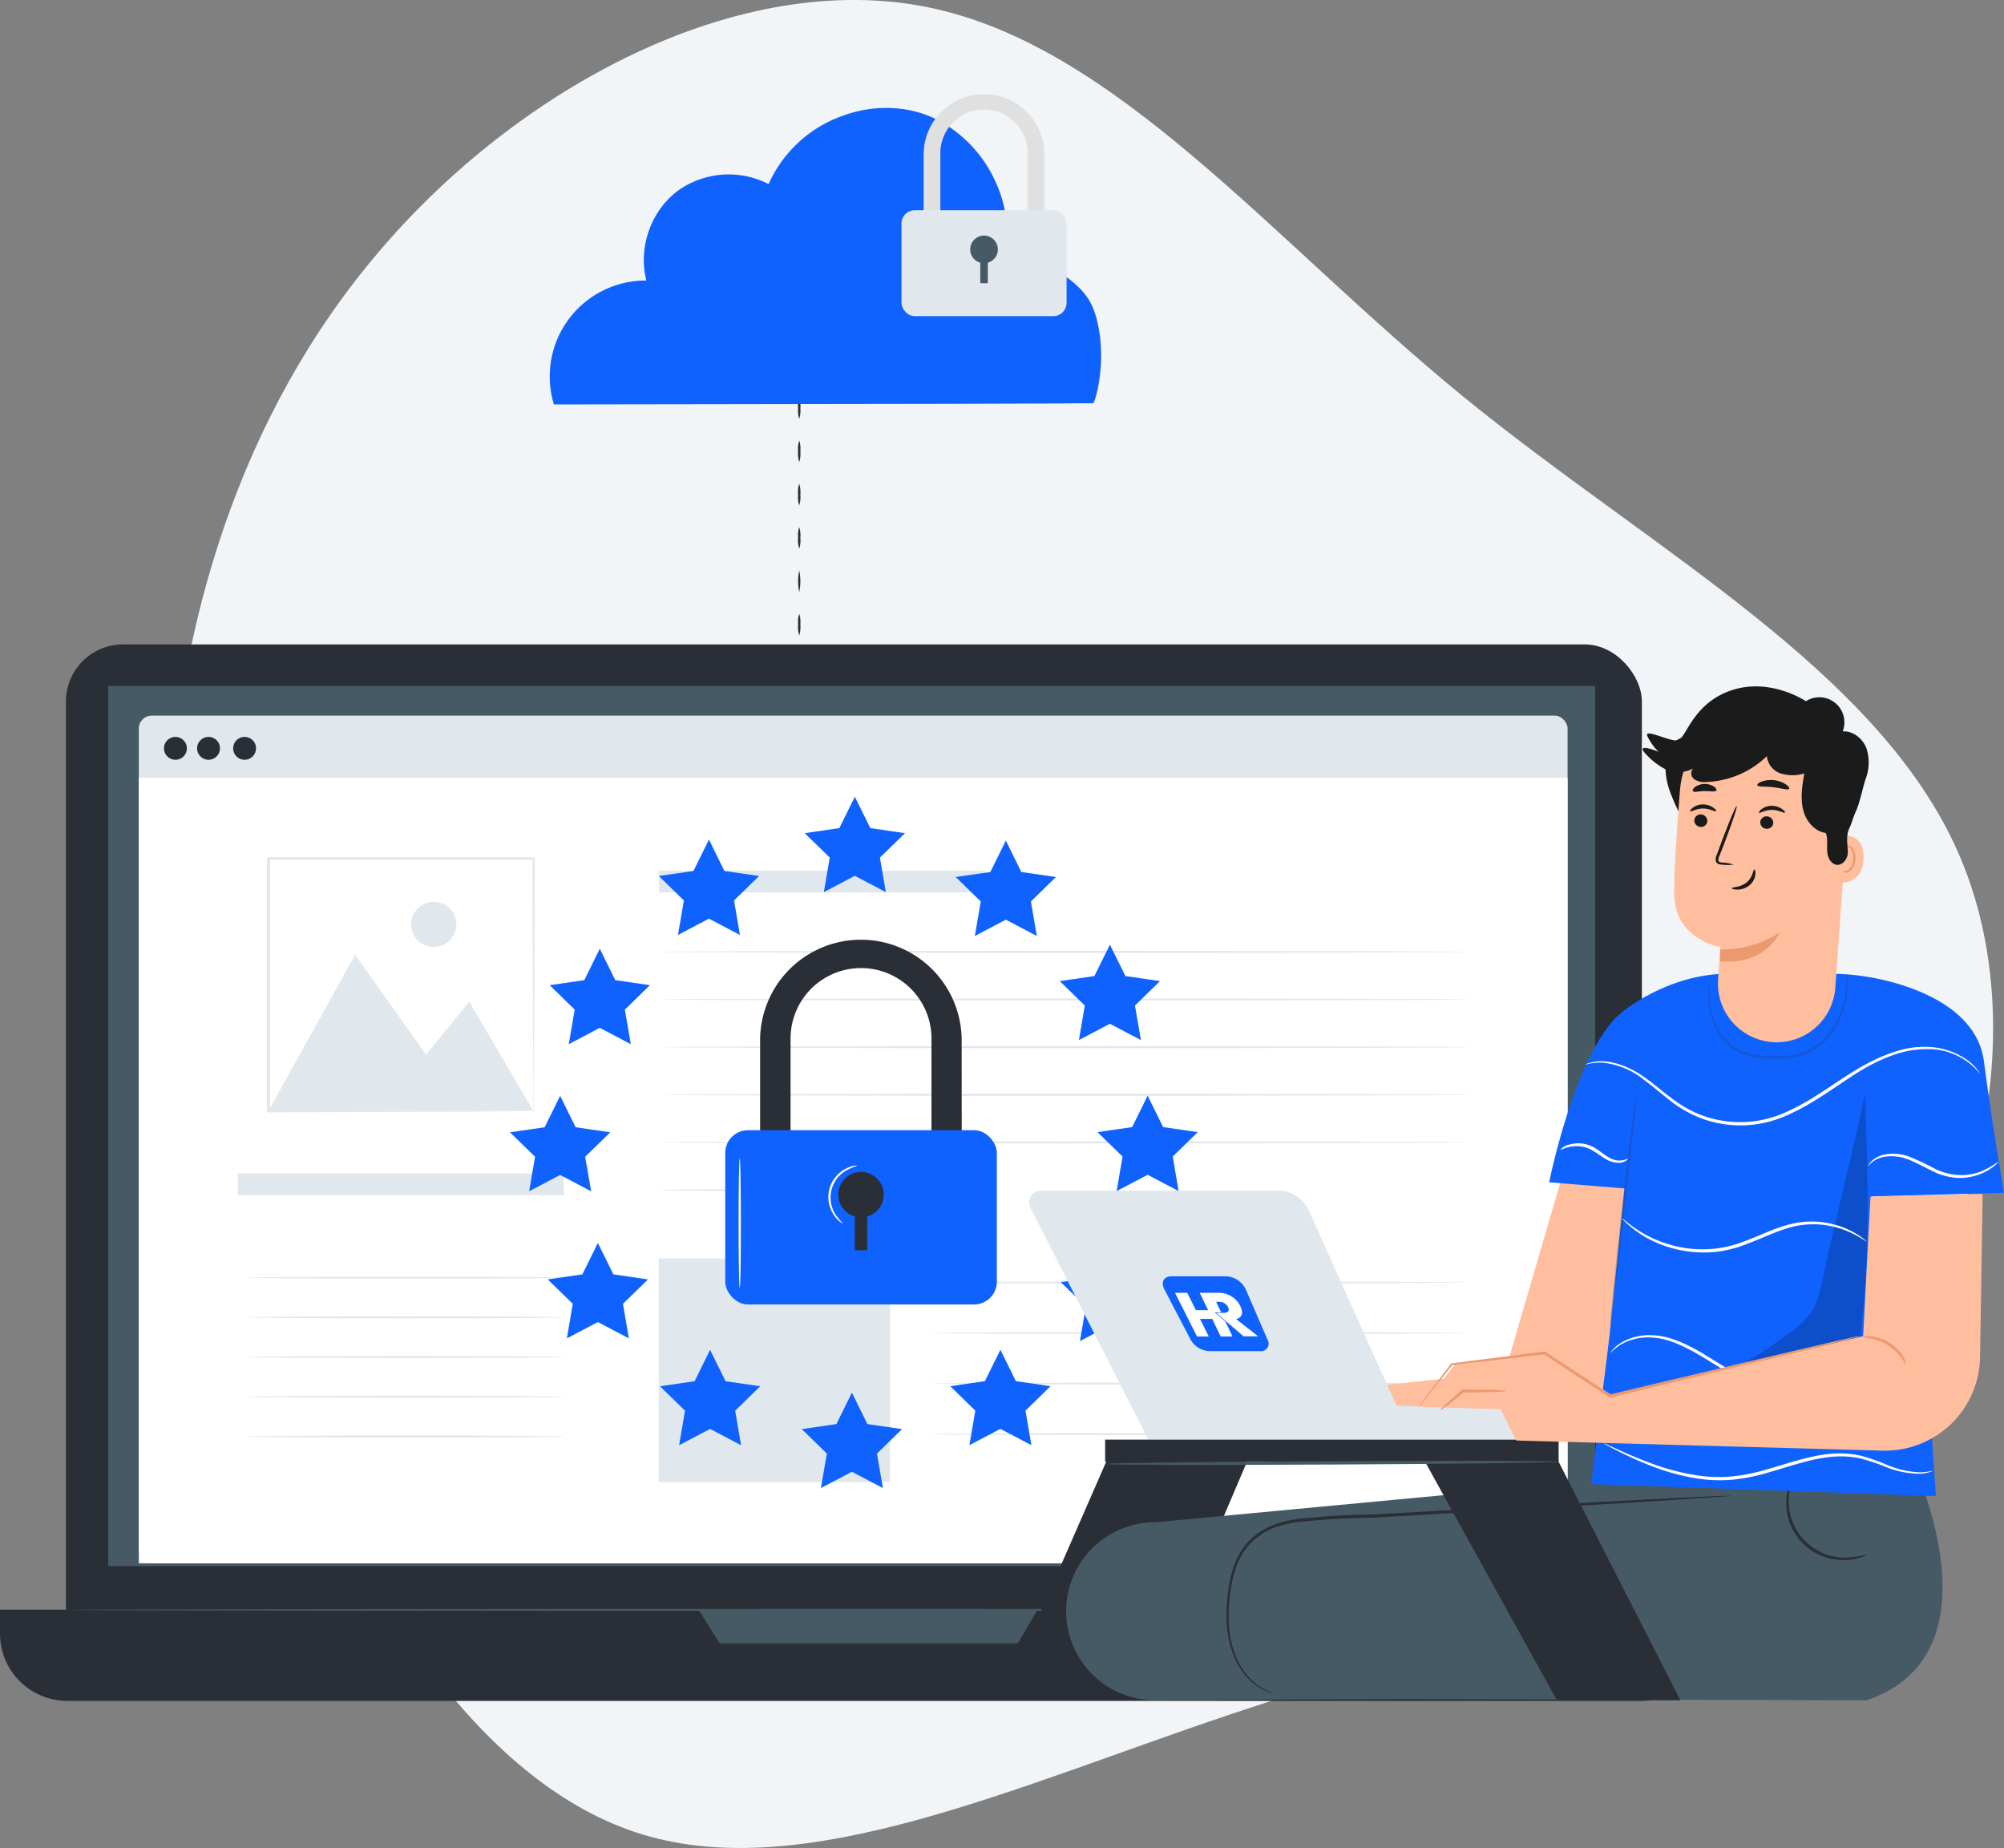 <svg xmlns="http://www.w3.org/2000/svg" viewBox="0 0 512 472.08"><rect x="0" y="0" width="512" height="472.08" fill="#808080" stroke="none"/><defs><style>.a65008e0-f13f-40a1-9e7d-9ef7f496a223{fill:#f2f5f7;}.f0d334b0-2731-42a9-91f2-ac69e40677a9{fill:#2a2e36;}.a8c3e5d0-80da-457a-8cdf-b80c4a4852a4,.eb61a584-a211-4083-a1c1-3ac35cb9559a{fill:#1062fe;}.b72a5e85-330a-4951-b9a0-cd0edfcf8fae{fill:#e0e0e0;}.af577e50-0f45-4460-9f0f-1f60a5e32bec{fill:#e1e8ed;}.f0c285bb-0c0d-4d00-8276-5d614f31ecc2{fill:#455a64;}.ee35829e-b6e6-448a-a69b-437d36f0a970{fill:#fff;}.b44b60e5-85f1-4a1e-b4ac-605ce8965050{fill:#1b1b1b;}.e724f33a-0d9e-4d9d-aa43-8b1ccfdd9eca{fill:#ffbe9d;}.f5d617e2-265b-40cd-93d2-883d3d68c023{opacity:0.2;}.eb61a584-a211-4083-a1c1-3ac35cb9559a{fill-rule:evenodd;}.f88cf06b-b41b-4c92-804b-b7fc648e001b{fill:#eb996e;}</style></defs><g id="e2038699-47e0-40dc-bb18-af97ab965c2d" data-name="background"><path class="a65008e0-f13f-40a1-9e7d-9ef7f496a223" d="M373.18,101.7c48.75,39.79,106.46,70.07,127,117.05s3.67,110.8-34.08,149.36-96.82,52-152.49,70.75-108.22,43-149.5,30.55-71.42-61.51-91.92-110-31.5-96.13-29.33-147.19S60.74,107,96.73,64.91c35.84-42.1,91.92-72,140-62.33s87.72,59.2,136.46,99.12" transform="translate(0.2 -0.76)"></path></g><g id="ed4878b7-b888-44d8-831f-4bdb0d89a8a8" data-name="cloud"><path class="f0d334b0-2731-42a9-91f2-ac69e40677a9" d="M204,96.67a6.84,6.84,0,0,1-.29-2.76,6.87,6.87,0,0,1,.29-2.77,7.2,7.2,0,0,1,.28,2.77A7.17,7.17,0,0,1,204,96.67Z" transform="translate(0.2 -0.76)"></path><path class="f0d334b0-2731-42a9-91f2-ac69e40677a9" d="M204,107.74a6.87,6.87,0,0,1-.29-2.77,6.87,6.87,0,0,1,.29-2.77,7.2,7.2,0,0,1,.28,2.77A7.2,7.2,0,0,1,204,107.74Z" transform="translate(0.2 -0.76)"></path><path class="f0d334b0-2731-42a9-91f2-ac69e40677a9" d="M204,118.8a6.87,6.87,0,0,1-.29-2.77,6.84,6.84,0,0,1,.29-2.76,7.17,7.17,0,0,1,.28,2.76A7.2,7.2,0,0,1,204,118.8Z" transform="translate(0.2 -0.76)"></path><path class="f0d334b0-2731-42a9-91f2-ac69e40677a9" d="M204,129.86a6.84,6.84,0,0,1-.29-2.76,6.87,6.87,0,0,1,.29-2.77,7.2,7.2,0,0,1,.28,2.77A7.17,7.17,0,0,1,204,129.86Z" transform="translate(0.2 -0.76)"></path><path class="f0d334b0-2731-42a9-91f2-ac69e40677a9" d="M204,140.93a6.87,6.87,0,0,1-.29-2.77,6.8,6.8,0,0,1,.29-2.76,7.13,7.13,0,0,1,.28,2.76A7.2,7.2,0,0,1,204,140.93Z" transform="translate(0.2 -0.76)"></path><path class="f0d334b0-2731-42a9-91f2-ac69e40677a9" d="M204,152a13.33,13.33,0,0,1,0-5.53,13.79,13.79,0,0,1,0,5.53Z" transform="translate(0.2 -0.76)"></path><path class="f0d334b0-2731-42a9-91f2-ac69e40677a9" d="M204,163.07a6.87,6.87,0,0,1-.29-2.77,6.8,6.8,0,0,1,.29-2.76,7.13,7.13,0,0,1,.28,2.76A7.2,7.2,0,0,1,204,163.07Z" transform="translate(0.2 -0.76)"></path><path class="f0d334b0-2731-42a9-91f2-ac69e40677a9" d="M204,174.14a13.37,13.37,0,0,1,0-5.54,13.84,13.84,0,0,1,0,5.54Z" transform="translate(0.2 -0.76)"></path><path class="a8c3e5d0-80da-457a-8cdf-b80c4a4852a4" d="M279.16,103.77s-.21,0-.65,0l-2,0-7.63.06-28.6.1-98.7.15h-.27l-.07-.26a24.51,24.51,0,0,1,24.2-31.39l-.37.47a20.92,20.92,0,0,1-.76-6.63c.3-7.63,4.64-15,11.3-18.41a22.37,22.37,0,0,1,20.92.11l-.52.18a32.59,32.59,0,0,1,19.16-17.84c8.15-3,17.18-2.57,24.28,1.15a33.19,33.19,0,0,1,15,16.42,31.48,31.48,0,0,1,1.85,19.69l-.28-.31A23.52,23.52,0,0,1,267.53,69,23.82,23.82,0,0,1,276,74.76a15.16,15.16,0,0,1,2.67,3.82,21.69,21.69,0,0,1,1.42,4.07,36.7,36.7,0,0,1,1,7.42,42.38,42.38,0,0,1-.89,10.27,25.27,25.27,0,0,1-.71,2.59c-.2.57-.31.84-.31.84" transform="translate(0.2 -0.76)"></path><path class="b72a5e85-330a-4951-b9a0-cd0edfcf8fae" d="M266.64,65.87h-4.26V40.24a11.17,11.17,0,1,0-22.33,0V65.87h-4.27V40.24a15.43,15.43,0,1,1,30.86,0Z" transform="translate(0.2 -0.76)"></path><rect class="af577e50-0f45-4460-9f0f-1f60a5e32bec" x="230.32" y="53.7" width="42.18" height="27.06" rx="3.39"></rect><path class="f0c285bb-0c0d-4d00-8276-5d614f31ecc2" d="M251.21,68a3.53,3.53,0,1,1,3.53-3.53A3.53,3.53,0,0,1,251.21,68" transform="translate(0.2 -0.76)"></path><rect class="f0c285bb-0c0d-4d00-8276-5d614f31ecc2" x="250.45" y="65.1" width="1.92" height="7.25"></rect></g><g id="af673e33-0a7a-4457-8a8f-7da5f8fe9114" data-name="device"><rect class="f0d334b0-2731-42a9-91f2-ac69e40677a9" x="16.84" y="164.62" width="402.64" height="266.26" rx="14.57"></rect><path class="f0d334b0-2731-42a9-91f2-ac69e40677a9" d="M0,411.19H436.23a0,0,0,0,1,0,0v6.1a17.2,17.2,0,0,1-17.2,17.2H17.2A17.2,17.2,0,0,1,0,417.29v-6.1a0,0,0,0,1,0,0Z"></path><rect class="f0c285bb-0c0d-4d00-8276-5d614f31ecc2" x="27.65" y="175.2" width="379.9" height="224.86"></rect><polygon class="f0c285bb-0c0d-4d00-8276-5d614f31ecc2" points="178.47 411.19 183.88 419.8 260.05 419.8 265.08 411.19 178.47 411.19"></polygon><rect class="af577e50-0f45-4460-9f0f-1f60a5e32bec" x="35.47" y="182.81" width="365.03" height="216.52" rx="3.27"></rect><rect class="ee35829e-b6e6-448a-a69b-437d36f0a970" x="35.47" y="198.68" width="365.03" height="200.66"></rect><path class="f0d334b0-2731-42a9-91f2-ac69e40677a9" d="M65.21,191.94A2.92,2.92,0,1,1,62.29,189,2.92,2.92,0,0,1,65.21,191.94Z" transform="translate(0.2 -0.76)"></path><path class="f0d334b0-2731-42a9-91f2-ac69e40677a9" d="M47.54,191.94A2.92,2.92,0,1,1,44.62,189,2.92,2.92,0,0,1,47.54,191.94Z" transform="translate(0.2 -0.76)"></path><path class="f0d334b0-2731-42a9-91f2-ac69e40677a9" d="M56,191.94A2.92,2.92,0,1,1,53.1,189,2.92,2.92,0,0,1,56,191.94Z" transform="translate(0.2 -0.76)"></path><path class="f0c285bb-0c0d-4d00-8276-5d614f31ecc2" d="M415.82,412c0,.14-89.37.26-199.58.26s-199.6-.12-199.6-.26,89.34-.26,199.6-.26S415.82,411.81,415.82,412Z" transform="translate(0.2 -0.76)"></path><rect class="af577e50-0f45-4460-9f0f-1f60a5e32bec" x="60.77" y="299.76" width="83.3" height="5.57"></rect><rect class="af577e50-0f45-4460-9f0f-1f60a5e32bec" x="168.36" y="222.4" width="83.3" height="5.57"></rect><path class="af577e50-0f45-4460-9f0f-1f60a5e32bec" d="M375.35,243.91c0,.15-46.39.26-103.59.26s-103.6-.11-103.6-.26,46.37-.26,103.6-.26S375.35,243.77,375.35,243.91Z" transform="translate(0.2 -0.76)"></path><path class="af577e50-0f45-4460-9f0f-1f60a5e32bec" d="M375.35,256.08c0,.14-46.39.26-103.59.26s-103.6-.12-103.6-.26,46.37-.26,103.6-.26S375.35,255.94,375.35,256.08Z" transform="translate(0.2 -0.76)"></path><path class="af577e50-0f45-4460-9f0f-1f60a5e32bec" d="M375.35,268.25c0,.14-46.39.26-103.59.26s-103.6-.12-103.6-.26,46.37-.26,103.6-.26S375.35,268.1,375.35,268.25Z" transform="translate(0.2 -0.76)"></path><path class="af577e50-0f45-4460-9f0f-1f60a5e32bec" d="M375.35,280.42c0,.14-46.39.26-103.59.26s-103.6-.12-103.6-.26,46.37-.26,103.6-.26S375.35,280.27,375.35,280.42Z" transform="translate(0.2 -0.76)"></path><path class="af577e50-0f45-4460-9f0f-1f60a5e32bec" d="M375.35,292.58c0,.15-46.39.26-103.59.26s-103.6-.11-103.6-.26,46.37-.26,103.6-.26S375.35,292.44,375.35,292.58Z" transform="translate(0.2 -0.76)"></path><path class="af577e50-0f45-4460-9f0f-1f60a5e32bec" d="M249,304.75c0,.15-18.1.26-40.43.26s-40.44-.11-40.44-.26,18.1-.26,40.44-.26S249,304.61,249,304.75Z" transform="translate(0.2 -0.76)"></path><path class="af577e50-0f45-4460-9f0f-1f60a5e32bec" d="M373.83,328.37c0,.14-30.49.26-68.09.26s-68.09-.12-68.09-.26,30.48-.26,68.09-.26S373.83,328.22,373.83,328.37Z" transform="translate(0.2 -0.76)"></path><path class="af577e50-0f45-4460-9f0f-1f60a5e32bec" d="M373.83,341.28c0,.15-30.49.26-68.09.26s-68.09-.11-68.09-.26,30.48-.26,68.09-.26S373.83,341.14,373.83,341.28Z" transform="translate(0.2 -0.76)"></path><path class="af577e50-0f45-4460-9f0f-1f60a5e32bec" d="M373.83,354.2c0,.14-30.49.26-68.09.26s-68.09-.12-68.09-.26,30.48-.26,68.09-.26S373.83,354.05,373.83,354.2Z" transform="translate(0.2 -0.76)"></path><path class="af577e50-0f45-4460-9f0f-1f60a5e32bec" d="M373.83,367.11c0,.15-30.49.27-68.09.27s-68.09-.12-68.09-.27,30.48-.26,68.09-.26S373.83,367,373.83,367.11Z" transform="translate(0.2 -0.76)"></path><path class="af577e50-0f45-4460-9f0f-1f60a5e32bec" d="M144.08,327.13c0,.14-18.18.26-40.59.26s-40.59-.12-40.59-.26,18.17-.26,40.59-.26S144.08,327,144.08,327.13Z" transform="translate(0.2 -0.76)"></path><path class="af577e50-0f45-4460-9f0f-1f60a5e32bec" d="M144.08,337.27c0,.15-18.18.26-40.59.26s-40.59-.11-40.59-.26,18.17-.26,40.59-.26S144.08,337.13,144.08,337.27Z" transform="translate(0.2 -0.76)"></path><path class="af577e50-0f45-4460-9f0f-1f60a5e32bec" d="M144.08,347.42c0,.14-18.18.26-40.59.26s-40.59-.12-40.59-.26,18.17-.26,40.59-.26S144.08,347.27,144.08,347.42Z" transform="translate(0.2 -0.76)"></path><path class="af577e50-0f45-4460-9f0f-1f60a5e32bec" d="M144.08,357.56c0,.14-18.18.26-40.59.26s-40.59-.12-40.59-.26,18.17-.26,40.59-.26S144.08,357.42,144.08,357.56Z" transform="translate(0.2 -0.76)"></path><path class="af577e50-0f45-4460-9f0f-1f60a5e32bec" d="M144.08,367.7c0,.15-18.18.27-40.59.27s-40.59-.12-40.59-.27,18.17-.26,40.59-.26S144.08,367.56,144.08,367.7Z" transform="translate(0.2 -0.76)"></path><rect class="af577e50-0f45-4460-9f0f-1f60a5e32bec" x="168.31" y="321.44" width="59.1" height="57.18"></rect><polygon class="af577e50-0f45-4460-9f0f-1f60a5e32bec" points="172.89 373.72 189.24 344.3 202.61 363.11 210.74 353.12 222.83 373.72 172.89 373.72"></polygon><path class="af577e50-0f45-4460-9f0f-1f60a5e32bec" d="M208.11,339.34a4.26,4.26,0,1,1-4.26-4.25A4.26,4.26,0,0,1,208.11,339.34Z" transform="translate(0.2 -0.76)"></path><path class="af577e50-0f45-4460-9f0f-1f60a5e32bec" d="M222.63,374.65a1.35,1.35,0,0,1,0-.24c0-.17,0-.39,0-.66q0-.92,0-2.58c0-2.26,0-5.54-.06-9.71,0-8.35-.08-20.24-.13-34.52l.25.24-49.94,0c-.06.06.53-.53.28-.27h0v12.82c0,4.2,0,8.32,0,12.32,0,8,0,15.58,0,22.55l-.24-.25,36.1.13,10.19.06,2.7,0h.7l.25,0h-.22l-.68,0-2.65,0-10.13.07-36.26.12h-.25v-.24c0-7,0-14.54,0-22.55,0-4,0-8.12,0-12.32V327h0c-.25.24.34-.36.28-.29l49.94,0h.24v.24c-.05,14.34-.1,26.29-.13,34.68,0,4.14,0,7.4-.06,9.65,0,1.09,0,1.93,0,2.53,0,.27,0,.48,0,.64S222.63,374.65,222.63,374.65Z" transform="translate(0.2 -0.76)"></path><rect class="ee35829e-b6e6-448a-a69b-437d36f0a970" x="62.34" y="212.88" width="80.16" height="77.55"></rect><polygon class="af577e50-0f45-4460-9f0f-1f60a5e32bec" points="68.55 283.8 90.73 243.89 108.86 269.4 119.89 255.85 136.28 283.8 68.55 283.8"></polygon><path class="af577e50-0f45-4460-9f0f-1f60a5e32bec" d="M116.39,236.89a5.77,5.77,0,1,1-5.77-5.77A5.77,5.77,0,0,1,116.39,236.89Z" transform="translate(0.2 -0.76)"></path><path class="af577e50-0f45-4460-9f0f-1f60a5e32bec" d="M136.08,284.78a2.15,2.15,0,0,1,0-.32c0-.23,0-.53,0-.9,0-.83,0-2,0-3.49,0-3.08,0-7.53-.09-13.17,0-11.33-.1-27.46-.17-46.83l.33.33-67.72,0,.37-.37v17.41c0,5.7,0,11.28,0,16.71,0,10.86,0,21.13,0,30.58l-.33-.33,49,.16,13.81.09,3.67,0,.95,0,.33,0-.3,0-.91,0-3.6,0-13.74.09-49.18.17H68v-.33c0-9.45,0-19.72,0-30.58,0-5.43,0-11,0-16.71V220.08c-.34.34.46-.48.39-.39l67.72.05h.33v.33c-.07,19.45-.13,35.66-.17,47,0,5.62-.07,10-.09,13.1,0,1.47,0,2.62,0,3.43,0,.36,0,.64,0,.87A1.45,1.45,0,0,1,136.08,284.78Z" transform="translate(0.2 -0.76)"></path><polygon class="a8c3e5d0-80da-457a-8cdf-b80c4a4852a4" points="153.24 242.35 157.2 250.38 166.05 251.66 159.65 257.91 161.16 266.73 153.24 262.56 145.32 266.73 146.83 257.91 140.43 251.66 149.28 250.38 153.24 242.35"></polygon><polygon class="a8c3e5d0-80da-457a-8cdf-b80c4a4852a4" points="181.13 214.46 185.09 222.49 193.94 223.77 187.54 230.02 189.05 238.84 181.13 234.67 173.21 238.84 174.72 230.02 168.32 223.77 177.17 222.49 181.13 214.46"></polygon><polygon class="a8c3e5d0-80da-457a-8cdf-b80c4a4852a4" points="218.4 203.52 222.36 211.54 231.22 212.83 224.81 219.07 226.32 227.89 218.4 223.73 210.48 227.89 212 219.07 205.59 212.83 214.44 211.54 218.4 203.52"></polygon><polygon class="a8c3e5d0-80da-457a-8cdf-b80c4a4852a4" points="256.98 214.72 260.94 222.75 269.79 224.03 263.39 230.28 264.9 239.1 256.98 234.93 249.06 239.1 250.57 230.28 244.17 224.03 253.02 222.75 256.98 214.72"></polygon><polygon class="a8c3e5d0-80da-457a-8cdf-b80c4a4852a4" points="283.57 241.31 287.53 249.33 296.38 250.62 289.97 256.87 291.49 265.68 283.57 261.52 275.65 265.68 277.16 256.87 270.75 250.62 279.61 249.33 283.57 241.31"></polygon><polygon class="a8c3e5d0-80da-457a-8cdf-b80c4a4852a4" points="293.21 279.89 297.17 287.91 306.02 289.2 299.62 295.44 301.13 304.26 293.21 300.1 285.29 304.26 286.8 295.44 280.4 289.2 289.25 287.91 293.21 279.89"></polygon><polygon class="a8c3e5d0-80da-457a-8cdf-b80c4a4852a4" points="283.83 318.2 287.79 326.23 296.64 327.51 290.23 333.76 291.75 342.58 283.83 338.41 275.91 342.58 277.42 333.76 271.01 327.51 279.87 326.23 283.83 318.2"></polygon><polygon class="a8c3e5d0-80da-457a-8cdf-b80c4a4852a4" points="255.59 344.79 259.55 352.81 268.4 354.1 262 360.35 263.51 369.16 255.59 365 247.67 369.16 249.18 360.35 242.78 354.1 251.63 352.81 255.59 344.79"></polygon><polygon class="a8c3e5d0-80da-457a-8cdf-b80c4a4852a4" points="217.65 355.75 221.61 363.77 230.47 365.06 224.06 371.31 225.57 380.12 217.65 375.96 209.73 380.12 211.25 371.31 204.84 365.06 213.69 363.77 217.65 355.75"></polygon><polygon class="a8c3e5d0-80da-457a-8cdf-b80c4a4852a4" points="181.42 344.8 185.38 352.83 194.24 354.11 187.83 360.36 189.34 369.18 181.42 365.01 173.5 369.18 175.01 360.36 168.61 354.11 177.46 352.83 181.42 344.8"></polygon><polygon class="a8c3e5d0-80da-457a-8cdf-b80c4a4852a4" points="152.75 317.51 156.71 325.53 165.56 326.82 159.16 333.06 160.67 341.88 152.75 337.72 144.83 341.88 146.34 333.06 139.94 326.82 148.79 325.53 152.75 317.51"></polygon><polygon class="a8c3e5d0-80da-457a-8cdf-b80c4a4852a4" points="143.11 279.93 147.07 287.95 155.92 289.24 149.51 295.49 151.03 304.31 143.11 300.14 135.19 304.31 136.7 295.49 130.29 289.24 139.15 287.95 143.11 279.93"></polygon><path class="f0d334b0-2731-42a9-91f2-ac69e40677a9" d="M245.53,308.22h-7.75V266.05a18,18,0,1,0-36,0v42.17H194V266.05a25.75,25.75,0,0,1,51.49,0Z" transform="translate(0.2 -0.76)"></path><rect class="a8c3e5d0-80da-457a-8cdf-b80c4a4852a4" x="185.29" y="288.7" width="69.39" height="44.52" rx="5.81"></rect><path class="f0d334b0-2731-42a9-91f2-ac69e40677a9" d="M225.58,305.92a5.8,5.8,0,1,1-5.8-5.8A5.8,5.8,0,0,1,225.58,305.92Z" transform="translate(0.2 -0.76)"></path><rect class="f0d334b0-2731-42a9-91f2-ac69e40677a9" x="218.4" y="307.45" width="3.16" height="11.93"></rect><path class="ee35829e-b6e6-448a-a69b-437d36f0a970" d="M188.79,329.76c-.16,0-.29-7.43-.29-16.58s.13-16.59.29-16.59.29,7.43.29,16.59S189,329.76,188.79,329.76Z" transform="translate(0.2 -0.76)"></path><path class="ee35829e-b6e6-448a-a69b-437d36f0a970" d="M215.24,313.35s-.27-.09-.68-.38a7,7,0,0,1-1.49-1.53A8.13,8.13,0,0,1,216,299.25a7,7,0,0,1,2-.69c.5-.08.78-.08.78,0a17.76,17.76,0,0,0-2.6,1.09,8,8,0,0,0-2.75,11.6A16.71,16.71,0,0,0,215.24,313.35Z" transform="translate(0.2 -0.76)"></path></g><g id="a093c9f9-b2df-4959-b60d-2831a919743c" data-name="character"><path class="b44b60e5-85f1-4a1e-b4ac-605ce8965050" d="M426.13,191.34a17.87,17.87,0,0,0,.26,11.42,53.31,53.31,0,0,0,5.14,10.41,186.94,186.94,0,0,0,6.93-20c.39-1.5.68-3.3-.38-4.42a4.13,4.13,0,0,0-3.29-.91,15.19,15.19,0,0,0-9.32,4" transform="translate(0.2 -0.76)"></path><polygon class="f0d334b0-2731-42a9-91f2-ac69e40677a9" points="282.65 373.33 256 434.26 292.69 434.26 318.82 372.85 282.65 373.33"></polygon><path class="f0c285bb-0c0d-4d00-8276-5d614f31ecc2" d="M441,434.3c36-11.91,11.3-59.47,11.3-59.47L295.08,389.61a22.73,22.73,0,0,0-22.89,22.74h0a22.74,22.74,0,0,0,22.74,22.74l146-.79" transform="translate(0.2 -0.76)"></path><path class="f0c285bb-0c0d-4d00-8276-5d614f31ecc2" d="M476.7,435.09c35-11.83,11.94-60.28,11.94-60.28L335.42,389.26c-15,.2-22.27,7.41-22.27,22.69h0c0,12.55,4.66,23.14,22.22,22.78l141.33.36" transform="translate(0.2 -0.76)"></path><path class="f0d334b0-2731-42a9-91f2-ac69e40677a9" d="M442.18,382.85a1.85,1.85,0,0,0-.44,0l-1.28,0-4.9.2-18,.89-59.45,3.26c-2.91.14-5.78.39-8.6.43s-5.63.16-8.37.33-5.44.37-8.07.66a28.51,28.51,0,0,0-7.66,1.57,18.27,18.27,0,0,0-6.37,4.08,16.94,16.94,0,0,0-3.87,6.2,30.91,30.91,0,0,0-1.57,6.7,45.08,45.08,0,0,0-.42,6.34,26.82,26.82,0,0,0,2,10.67,17.61,17.61,0,0,0,4.76,6.49,12.9,12.9,0,0,0,4.34,2.45c1.09.35,1.11.23.05-.16a13.37,13.37,0,0,1-4.19-2.54,17.48,17.48,0,0,1-4.56-6.43,26.67,26.67,0,0,1-1.87-10.48,47,47,0,0,1,.47-6.24,30.16,30.16,0,0,1,1.58-6.55,16.31,16.31,0,0,1,3.73-5.92,17.78,17.78,0,0,1,6.15-3.9,28.46,28.46,0,0,1,7.49-1.5c2.61-.27,5.3-.47,8-.63s5.52-.27,8.34-.31,5.7-.29,8.61-.43l59.46-3.5,18-1.16,4.89-.35,1.27-.12A1.43,1.43,0,0,0,442.18,382.85Z" transform="translate(0.2 -0.76)"></path><path class="f0d334b0-2731-42a9-91f2-ac69e40677a9" d="M476.78,397.86a3.84,3.84,0,0,1-1.25.62,12.79,12.79,0,0,1-3.72.75,14.52,14.52,0,0,1-15.57-16,12.49,12.49,0,0,1,.85-3.7,3.58,3.58,0,0,1,.65-1.23,25.47,25.47,0,0,0-.91,5,14.41,14.41,0,0,0,15,15.34A27.36,27.36,0,0,0,476.78,397.86Z" transform="translate(0.2 -0.76)"></path><polygon class="e724f33a-0d9e-4d9d-aa43-8b1ccfdd9eca" points="399.03 300.76 384.49 350.5 330.68 356.28 330.68 365.83 409.75 366.92 420.51 302.14 399.03 300.76"></polygon><path class="a8c3e5d0-80da-457a-8cdf-b80c4a4852a4" d="M469,249.55c9.55,0,35.4,4.89,37.67,22.32,2.06,15.74,5.13,33.59,5.13,33.59l-34,.92,11.6,3.07,5,73.46-88.07-3.05,4.67-37.77,3.83-37.75h0l-19.24-1.57s6.58-32.87,18.07-43c0,0,10.51-9.23,25.35-10.21a265.66,265.66,0,0,1,30.07,0" transform="translate(0.2 -0.76)"></path><g class="f5d617e2-265b-40cd-93d2-883d3d68c023"><path class="f0d334b0-2731-42a9-91f2-ac69e40677a9" d="M417.91,279.93c.21,0-1.14,13.3-3,29.65s-3.54,29.6-3.74,29.57,1.14-13.29,3-29.65S417.71,279.91,417.91,279.93Z" transform="translate(0.2 -0.76)"></path><path class="f0d334b0-2731-42a9-91f2-ac69e40677a9" d="M471.63,249.66a1.83,1.83,0,0,1,.1.62c0,.4.07,1,.09,1.78a19.58,19.58,0,0,1-1,6.5,18.9,18.9,0,0,1-5,8.47,14.24,14.24,0,0,1-5.09,3.17,20.34,20.34,0,0,1-6.41,1,35.14,35.14,0,0,1-6.46-.43,13.43,13.43,0,0,1-5.59-2.27,14.74,14.74,0,0,1-5.3-8.26,21.33,21.33,0,0,1-.73-6.53c0-.78.09-1.38.13-1.78a2.41,2.41,0,0,1,.11-.62c.06,0,0,.86,0,2.4a23.22,23.22,0,0,0,.94,6.4,14.36,14.36,0,0,0,5.22,7.89,12.78,12.78,0,0,0,5.32,2.11,35.21,35.21,0,0,0,6.32.42,19.8,19.8,0,0,0,6.18-1,13.71,13.71,0,0,0,4.87-3,19,19,0,0,0,5-8.17,21.26,21.26,0,0,0,1.15-6.37C471.6,250.52,471.58,249.66,471.63,249.66Z" transform="translate(0.2 -0.76)"></path><path d="M476.35,279.93c-3.26,15.59-7.51,31.61-10.77,47.19-.69,3.32-1.43,6.75-3.46,9.46a22.29,22.29,0,0,1-4.65,4.28c-6.43,4.82-13.2,9.34-20.75,12.09A186.29,186.29,0,0,0,469,347.32c1.79-.47,3.69-1.05,4.85-2.5a9,9,0,0,0,1.45-4.63c2.34-20,1.67-40.15,1-60.26" transform="translate(0.2 -0.76)"></path></g><path class="af577e50-0f45-4460-9f0f-1f60a5e32bec" d="M263.06,309.3l30.07,59.11h94.78l-3.84-7.73-27.46-.81L334.23,310a8.61,8.61,0,0,0-7.86-5.09H265.74A3,3,0,0,0,263.06,309.3Z" transform="translate(0.2 -0.76)"></path><path class="eb61a584-a211-4083-a1c1-3ac35cb9559a" d="M299,326.79H313.2a5.89,5.89,0,0,1,4.88,3.34L323.65,343a1.92,1.92,0,0,1-1.89,2.9H308.71A5.81,5.81,0,0,1,304,343l-6.71-12.85c-.95-1.82-.19-3.34,1.69-3.34" transform="translate(0.2 -0.76)"></path><path class="ee35829e-b6e6-448a-a69b-437d36f0a970" d="M314.68,342.16h-3l-2.18-4.49h-3.11l2.24,4.49h-3L300,331h3.12l2.21,4.43h3.14L306.31,331h4.86a6.08,6.08,0,0,1,5.58,3.54c.74,1.67.39,2.8-1.14,3.16l5.61,4.42h-3.7l-7-6h1.86c1,0,1.68-.36,1.2-1.41a2.5,2.5,0,0,0-2-1.39,7.74,7.74,0,0,0-1.07,0l1.26,2.66h-1.63l2.74,2.36Z" transform="translate(0.2 -0.76)"></path><rect class="f0d334b0-2731-42a9-91f2-ac69e40677a9" x="282.35" y="367.74" width="115.86" height="5.65"></rect><polygon class="f0d334b0-2731-42a9-91f2-ac69e40677a9" points="362.52 370.56 397.76 434.32 429.31 434.32 398.21 373.39 362.52 370.56"></polygon><path class="f0c285bb-0c0d-4d00-8276-5d614f31ecc2" d="M398,374.15c0,.24-26,.56-58,.72s-58,.1-58-.14,26-.55,58-.71S398,373.92,398,374.15Z" transform="translate(0.2 -0.76)"></path><path class="e724f33a-0d9e-4d9d-aa43-8b1ccfdd9eca" d="M468.17,214.48c.2-.09,8-2.37,7.75,5.59s-8.19,6.06-8.2,5.83S468.17,214.48,468.17,214.48Z" transform="translate(0.2 -0.76)"></path><path class="f88cf06b-b41b-4c92-804b-b7fc648e001b" d="M470.25,223s.13.1.36.22a1.37,1.37,0,0,0,1,0c.85-.28,1.6-1.59,1.68-3a4.46,4.46,0,0,0-.32-2,1.6,1.6,0,0,0-1-1.1.71.71,0,0,0-.83.36c-.11.22-.07.38-.11.39s-.17-.14-.09-.47a1,1,0,0,1,.33-.49,1,1,0,0,1,.77-.17,1.94,1.94,0,0,1,1.41,1.28,4.76,4.76,0,0,1,.41,2.23c-.1,1.6-1,3.08-2.13,3.37a1.45,1.45,0,0,1-1.26-.25C470.26,223.16,470.22,223,470.25,223Z" transform="translate(0.2 -0.76)"></path><path class="e724f33a-0d9e-4d9d-aa43-8b1ccfdd9eca" d="M472.1,205l-3.4,48.09A15,15,0,0,1,453.75,267h0a15,15,0,0,1-15-16c.31-4.58.58-8.33.58-8.33s-11.62-1.81-11.79-13.45c-.08-5.48.66-16.34,1.47-26.54a22.93,22.93,0,0,1,22.84-21.1h0A21.55,21.55,0,0,1,472.1,205Z" transform="translate(0.2 -0.76)"></path><path class="f88cf06b-b41b-4c92-804b-b7fc648e001b" d="M439.29,243.3A27.05,27.05,0,0,0,454.46,239s-3.58,8.37-15.2,7.33Z" transform="translate(0.2 -0.76)"></path><path class="b44b60e5-85f1-4a1e-b4ac-605ce8965050" d="M432.68,210.31a1.67,1.67,0,0,0,1.6,1.68,1.59,1.59,0,0,0,1.72-1.5,1.67,1.67,0,0,0-1.6-1.68A1.59,1.59,0,0,0,432.68,210.31Z" transform="translate(0.2 -0.76)"></path><path class="b44b60e5-85f1-4a1e-b4ac-605ce8965050" d="M431.65,208c.21.22,1.46-.71,3.25-.71s3.1.9,3.3.68-.12-.49-.69-.9a4.54,4.54,0,0,0-2.64-.82,4.42,4.42,0,0,0-2.59.84C431.73,207.53,431.55,207.92,431.65,208Z" transform="translate(0.2 -0.76)"></path><path class="b44b60e5-85f1-4a1e-b4ac-605ce8965050" d="M449.53,210.79a1.67,1.67,0,0,0,1.6,1.68,1.59,1.59,0,0,0,1.72-1.5,1.67,1.67,0,0,0-1.6-1.68A1.6,1.6,0,0,0,449.53,210.79Z" transform="translate(0.2 -0.76)"></path><path class="b44b60e5-85f1-4a1e-b4ac-605ce8965050" d="M449.23,208.36c.21.21,1.47-.72,3.26-.71s3.1.89,3.29.68-.11-.49-.69-.91a4.54,4.54,0,0,0-2.63-.81,4.33,4.33,0,0,0-2.59.83C449.32,207.87,449.13,208.26,449.23,208.36Z" transform="translate(0.2 -0.76)"></path><path class="b44b60e5-85f1-4a1e-b4ac-605ce8965050" d="M442.74,221.62a12,12,0,0,0-2.9-.52c-.46,0-.89-.14-1-.45a2.34,2.34,0,0,1,.3-1.36l1.35-3.47c1.88-5,3.24-9,3-9.1s-1.88,3.88-3.76,8.83l-1.29,3.5a2.62,2.62,0,0,0-.24,1.79,1.15,1.15,0,0,0,.75.67,3.39,3.39,0,0,0,.78.11A12,12,0,0,0,442.74,221.62Z" transform="translate(0.2 -0.76)"></path><path class="b44b60e5-85f1-4a1e-b4ac-605ce8965050" d="M448,222.86c-.29,0-.29,1.92-1.95,3.3s-3.73,1.17-3.75,1.44.47.37,1.34.4a4.82,4.82,0,0,0,3.12-1.09,4.21,4.21,0,0,0,1.52-2.77C448.35,223.33,448.14,222.85,448,222.86Z" transform="translate(0.2 -0.76)"></path><path class="b44b60e5-85f1-4a1e-b4ac-605ce8965050" d="M448.77,201.34c.18.49,2,.26,4.06.51s3.8.83,4.08.39c.12-.21-.17-.66-.86-1.13a7.12,7.12,0,0,0-6.2-.69C449.08,200.73,448.69,201.11,448.77,201.34Z" transform="translate(0.2 -0.76)"></path><path class="b44b60e5-85f1-4a1e-b4ac-605ce8965050" d="M432.31,202.84c.31.41,1.54,0,3,0s2.73.27,3-.15c.13-.21-.07-.62-.62-1a4.37,4.37,0,0,0-4.88.15C432.34,202.23,432.17,202.65,432.31,202.84Z" transform="translate(0.2 -0.76)"></path><path class="b44b60e5-85f1-4a1e-b4ac-605ce8965050" d="M425.83,197.53a7.9,7.9,0,0,0,6.55-.47,1.87,1.87,0,0,0,.32,2.78,4.7,4.7,0,0,0,3.07.68,23.54,23.54,0,0,0,15.45-6.61,5.15,5.15,0,0,0,3.56,4.43,10.39,10.39,0,0,0,6,0c-.52,3-1,6-.36,9s2.85,5.76,5.84,6.2c.6,1.47.26,3.13.37,4.71s1,3.39,2.61,3.43c1.4,0,2.44-1.39,2.63-2.77s-.63-4.21.36-6.45c1.08-2.43.65-2,1.72-4.42s1.67-5.78,2.51-8.31a11.8,11.8,0,0,0,.2-7.82c-.95-2.48-3.42-4.5-6.07-4.32a6.4,6.4,0,0,0-9.41-7.71s-9.07-6.16-19.09-2.76-11.52,12.5-13.7,12.78-8.8-3.31-7.66-1,3,4.45,4,4.55-7.57-3.51-4.63-.29A18.1,18.1,0,0,0,425.83,197.53Z" transform="translate(0.2 -0.76)"></path><path class="ee35829e-b6e6-448a-a69b-437d36f0a970" d="M505.7,275.1a16.9,16.9,0,0,0-14.32-6.32c-5,0-10.81,2.17-16.47,5.64s-11.49,8.16-18.69,11.3a29.21,29.21,0,0,1-11.1,2.51,28.91,28.91,0,0,1-10.46-1.72,30.66,30.66,0,0,1-8.34-4.75c-2.37-1.84-4.45-3.67-6.48-5.15A19.85,19.85,0,0,0,409,272.19a14.57,14.57,0,0,0-4.31.57,1.21,1.21,0,0,1,.26-.14c.18-.06.44-.2.8-.3a10.49,10.49,0,0,1,3.26-.46c2.87,0,7,1.21,11.17,4.26,4.17,2.89,8.42,7.45,14.73,9.65a28.19,28.19,0,0,0,21-.83c7-3.06,12.81-7.79,18.61-11.19s11.69-5.67,16.88-5.57a18.49,18.49,0,0,1,11.37,3.63,12.56,12.56,0,0,1,2.33,2.32A6,6,0,0,1,505.7,275.1Z" transform="translate(0.2 -0.76)"></path><path class="ee35829e-b6e6-448a-a69b-437d36f0a970" d="M476.71,317.92c0,.06-.79-.51-2.25-1.35a23.12,23.12,0,0,0-6.59-2.54,22.15,22.15,0,0,0-10.37.18c-3.84,1-7.77,3-12.13,4.59a30.82,30.82,0,0,1-6.61,1.67,30.15,30.15,0,0,1-16.68-2.71,25.87,25.87,0,0,1-6-3.93,15.87,15.87,0,0,1-1.43-1.34c-.31-.33-.46-.5-.44-.53s.74.59,2.07,1.62a29.93,29.93,0,0,0,6.09,3.64,31.24,31.24,0,0,0,10.14,2.59A29.06,29.06,0,0,0,445.08,318c4.29-1.58,8.27-3.6,12.23-4.55a22.25,22.25,0,0,1,10.69,0,21.32,21.32,0,0,1,6.63,2.85,13.33,13.33,0,0,1,1.59,1.16C476.56,317.74,476.73,317.9,476.71,317.92Z" transform="translate(0.2 -0.76)"></path><path class="ee35829e-b6e6-448a-a69b-437d36f0a970" d="M489.54,345.31a25.86,25.86,0,0,0-3.15-1,17.6,17.6,0,0,0-8.84.79,35.18,35.18,0,0,0-5.71,2.44c-2,1-4,2.29-6.3,3.49a36.57,36.57,0,0,1-7.38,3.18,18,18,0,0,1-8.65.35c-5.9-1.28-10.57-4.7-14.88-7.27s-8.5-4.56-12.29-4.82a14.07,14.07,0,0,0-8.59,1.84,16.42,16.42,0,0,0-2.54,2.1,3.5,3.5,0,0,1,.5-.71,9,9,0,0,1,1.86-1.67,14,14,0,0,1,8.81-2.16c3.95.2,8.31,2.13,12.65,4.75s9,5.89,14.65,7.11a17.41,17.41,0,0,0,8.26-.32,37.32,37.32,0,0,0,7.24-3.06c2.23-1.18,4.31-2.4,6.34-3.43a34.21,34.21,0,0,1,5.85-2.39,17.23,17.23,0,0,1,9.09-.54,11.24,11.24,0,0,1,2.34.86A3.41,3.41,0,0,1,489.54,345.31Z" transform="translate(0.2 -0.76)"></path><path class="ee35829e-b6e6-448a-a69b-437d36f0a970" d="M493.69,376.44a2.52,2.52,0,0,1-.82.34,9.69,9.69,0,0,1-2.53.43,23,23,0,0,1-9.17-1.91,52.48,52.48,0,0,0-6.09-2,24.21,24.21,0,0,0-7.24-.41c-5.16.44-10.58,2.38-16.37,4.05a49.44,49.44,0,0,1-8.67,1.77,37.81,37.81,0,0,1-8.26-.11A56.81,56.81,0,0,1,421.1,375a92.16,92.16,0,0,1-8.52-3.87c-1-.49-1.74-.9-2.25-1.19s-.77-.44-.75-.47a3.25,3.25,0,0,1,.83.32l2.31,1.05c2,.9,4.91,2.23,8.6,3.6a58.49,58.49,0,0,0,13.31,3.37,36.88,36.88,0,0,0,8.08.06,48.67,48.67,0,0,0,8.53-1.76c5.75-1.65,11.23-3.6,16.53-4a24.66,24.66,0,0,1,7.47.51,51.57,51.57,0,0,1,6.14,2.1,23.94,23.94,0,0,0,8.95,2.15A17.12,17.12,0,0,0,493.69,376.44Z" transform="translate(0.2 -0.76)"></path><path class="ee35829e-b6e6-448a-a69b-437d36f0a970" d="M510.4,297.48a3.77,3.77,0,0,1-1,1.06,13.17,13.17,0,0,1-3.36,2,14.39,14.39,0,0,1-5.75,1.12,16.09,16.09,0,0,1-6.93-1.84c-2.28-1.09-4.34-2.28-6.34-3a11.72,11.72,0,0,0-5.5-.61,6.92,6.92,0,0,0-3.42,1.42c-.69.58-1,1-1,1a2.89,2.89,0,0,1,.81-1.2,6.76,6.76,0,0,1,3.55-1.77,11.88,11.88,0,0,1,5.86.46,61.53,61.53,0,0,1,6.44,3,16,16,0,0,0,6.58,1.81,14.37,14.37,0,0,0,5.52-.89A23.82,23.82,0,0,0,510.4,297.48Z" transform="translate(0.2 -0.76)"></path><path class="ee35829e-b6e6-448a-a69b-437d36f0a970" d="M415.78,296.68s-.11.28-.53.57a3.6,3.6,0,0,1-2.05.53,6.33,6.33,0,0,1-3-.86c-1-.57-2-1.36-3.07-2a8.18,8.18,0,0,0-6.09-1.23c-1.63.3-2.53.89-2.6.77a4.37,4.37,0,0,1,2.47-1.36,8.2,8.2,0,0,1,6.68,1.1c1.12.73,2.07,1.52,3,2.08a6.3,6.3,0,0,0,2.65.94A5.12,5.12,0,0,0,415.78,296.68Z" transform="translate(0.2 -0.76)"></path><path class="e724f33a-0d9e-4d9d-aa43-8b1ccfdd9eca" d="M371.52,349.29l23.7-2.85,16.71,10.95,63.88-15.31,1.87-35.65,28.67-.7-.67,41.83a24.28,24.28,0,0,1-24.95,23.76l-93.55-2.59-4-8-20.08-.59Z" transform="translate(0.2 -0.76)"></path><path class="f88cf06b-b41b-4c92-804b-b7fc648e001b" d="M475,342.08a7.36,7.36,0,0,1-1.2.36l-3.48.91-12.82,3.19-42.35,10.27-3.94.94-.16,0-.13-.09c-5.91-3.88-11.54-7.58-16.69-11l.23.06-23.72,2.74.15-.09-6.26,7.95-1.69,2.09a5.41,5.41,0,0,1-.62.7,5.41,5.41,0,0,1,.52-.78c.4-.54.92-1.26,1.59-2.16,1.46-1.94,3.52-4.66,6.09-8.08l.06-.08h.1l23.69-3,.13,0,.1.07,16.72,10.93L411,357l3.94-.95L457.38,346l12.87-3,3.51-.77A8.52,8.52,0,0,1,475,342.08Z" transform="translate(0.2 -0.76)"></path><path class="f88cf06b-b41b-4c92-804b-b7fc648e001b" d="M384.47,356.08c0,.2-4.12.37-9.21.37h-1.68l.23-.08c-3.28,2.75-5.85,4.73-6,4.59s2.26-2.35,5.5-5.15l.1-.09h1.82C380.35,355.71,384.47,355.87,384.47,356.08Z" transform="translate(0.2 -0.76)"></path><path class="f88cf06b-b41b-4c92-804b-b7fc648e001b" d="M486.76,349.22c-.2.12-1.42-2.87-4.65-4.86s-6.42-1.86-6.4-2.09a4,4,0,0,1,2.07-.16,11,11,0,0,1,8.24,5.18A3.92,3.92,0,0,1,486.76,349.22Z" transform="translate(0.2 -0.76)"></path></g></svg>